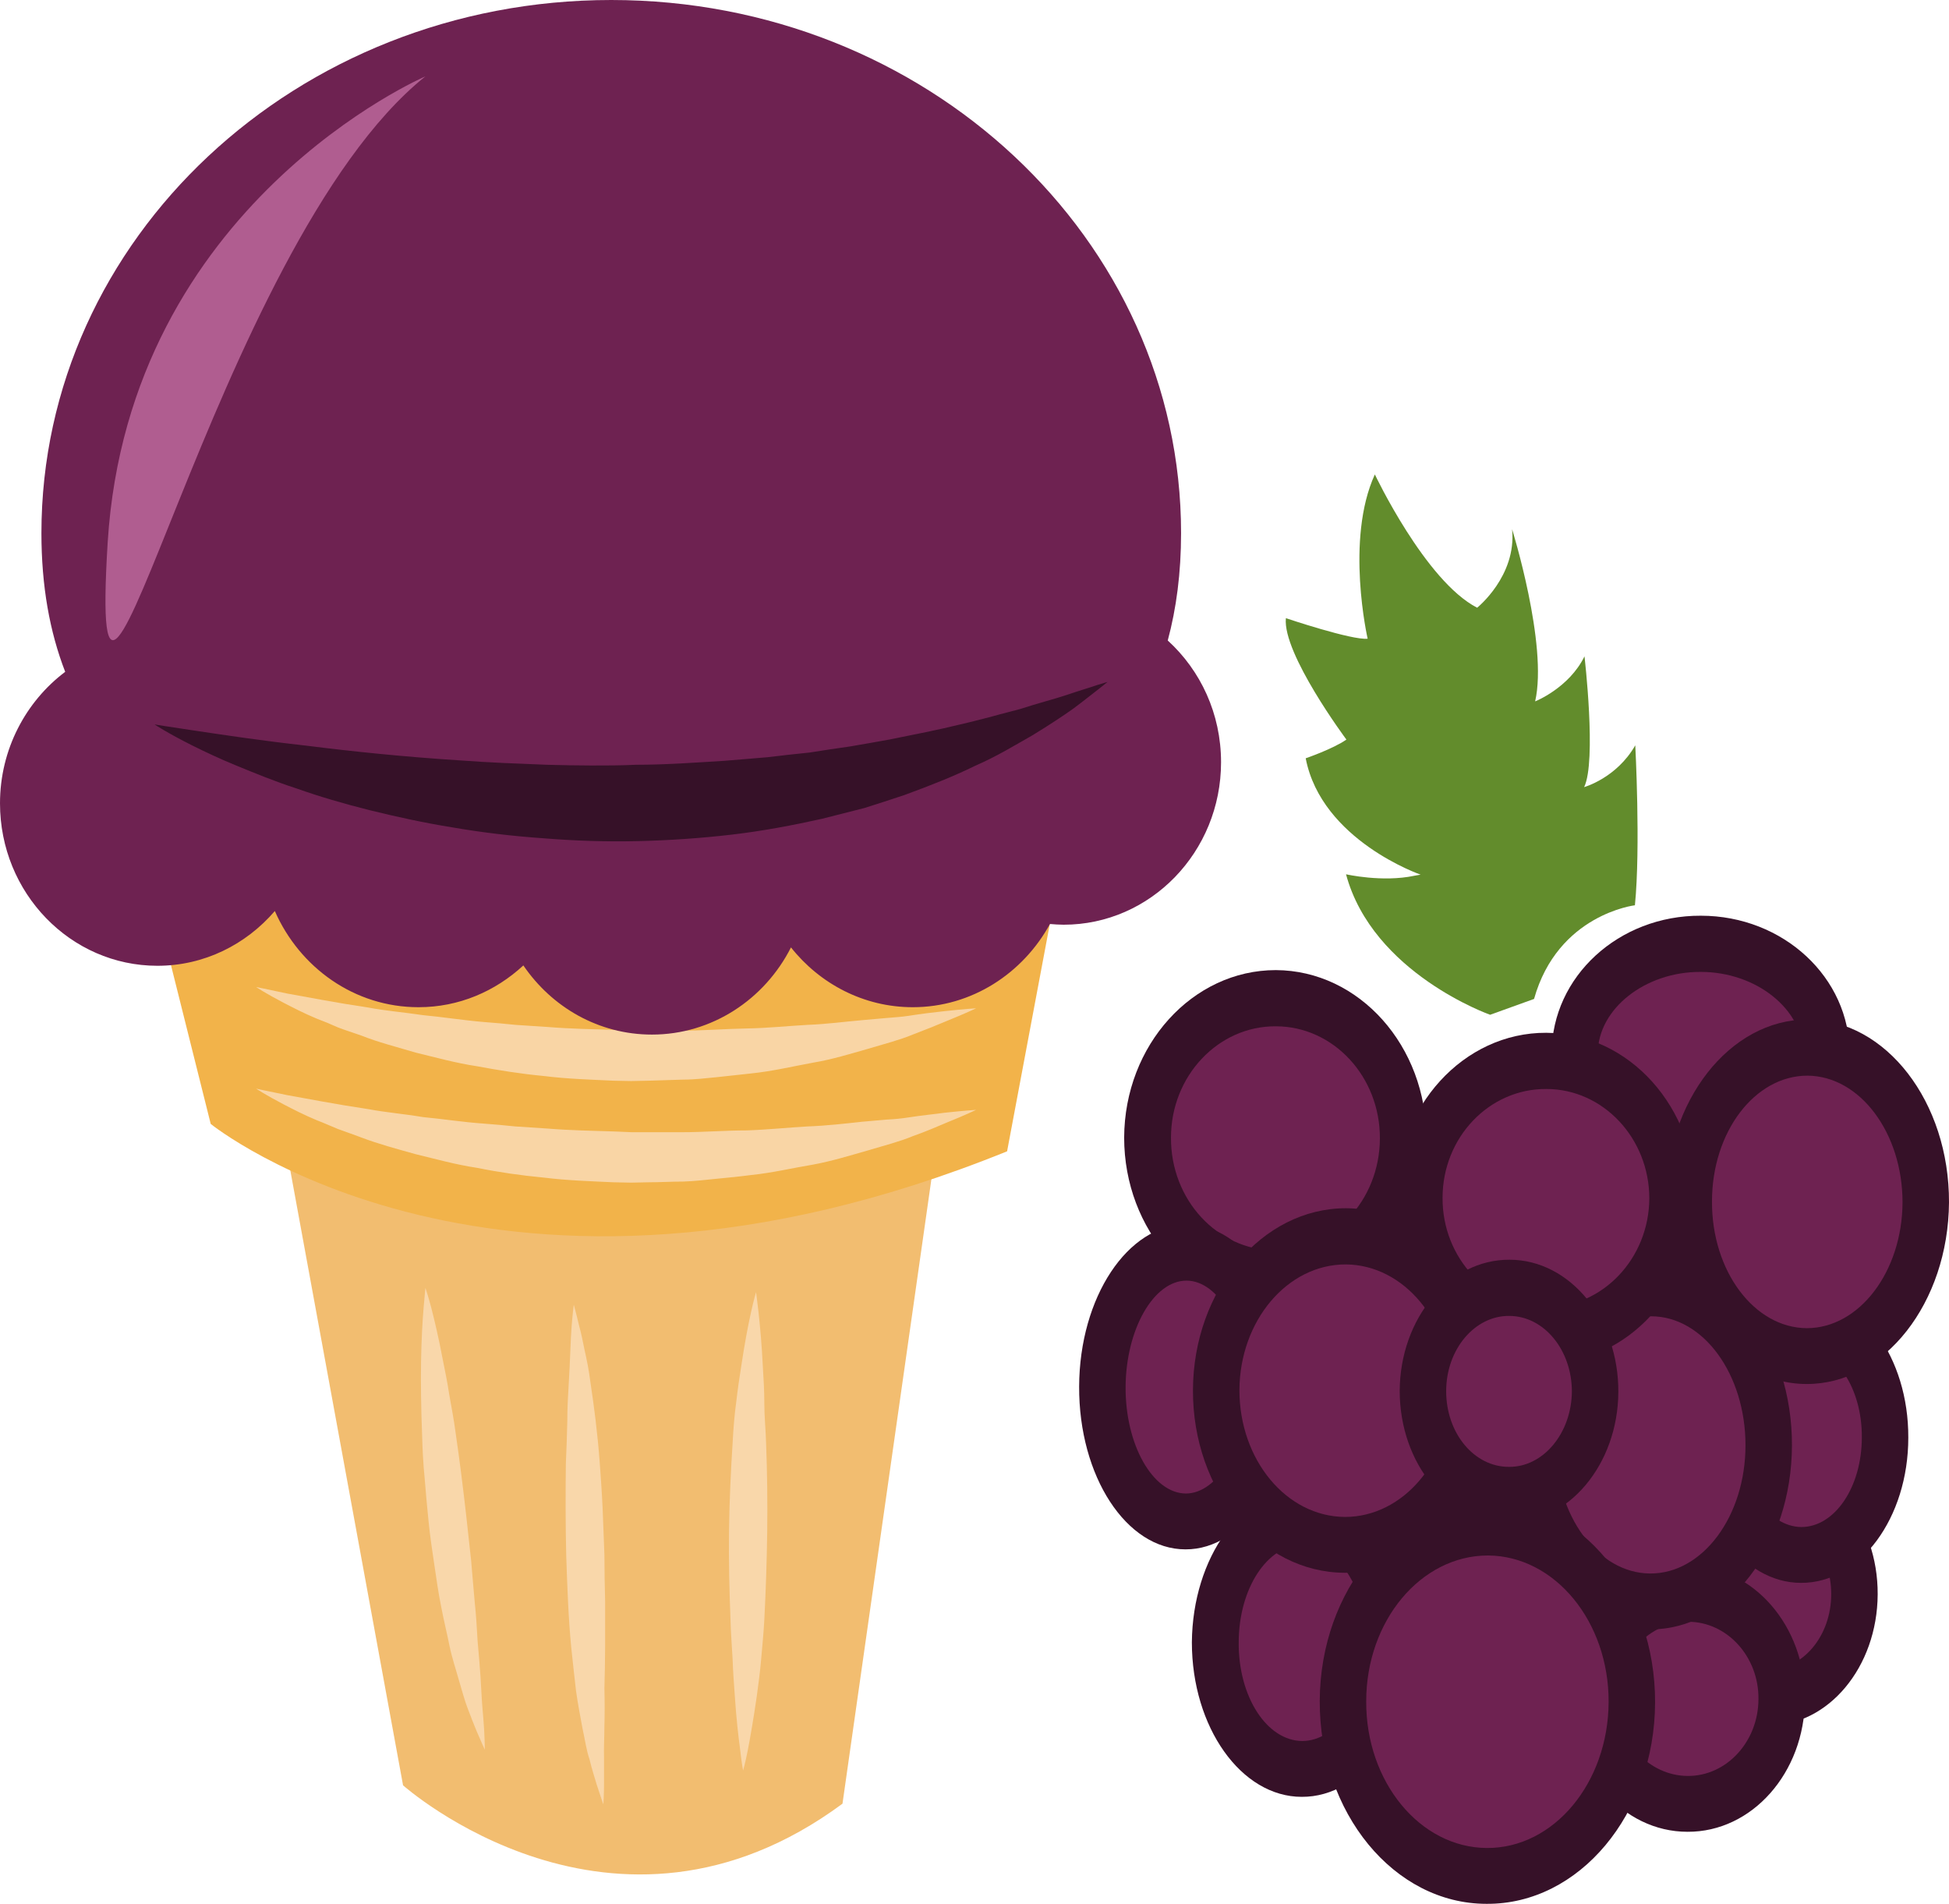 <?xml version="1.0" encoding="UTF-8" standalone="no"?>
<!-- Creator: CorelDRAW Home & Student X7 -->

<svg
   xmlns:dc="http://purl.org/dc/elements/1.1/"
   xmlns:cc="http://creativecommons.org/ns#"
   xmlns:rdf="http://www.w3.org/1999/02/22-rdf-syntax-ns#"
   xmlns:svg="http://www.w3.org/2000/svg"
   xmlns="http://www.w3.org/2000/svg"
   xmlns:sodipodi="http://sodipodi.sourceforge.net/DTD/sodipodi-0.dtd"
   xmlns:inkscape="http://www.inkscape.org/namespaces/inkscape"
   xml:space="preserve"
   width="54.11mm"
   height="52.85mm"
   version="1.1"
   style="clip-rule:evenodd;fill-rule:evenodd;image-rendering:optimizeQuality;shape-rendering:geometricPrecision;text-rendering:geometricPrecision"
   viewBox="0 0 5411.004 5285.012"
   id="svg83"
   sodipodi:docname="3919.svg"
   inkscape:version="0.92.4 (5da689c313, 2019-01-14)"><sodipodi:namedview
   pagecolor="#ffffff"
   bordercolor="#666666"
   borderopacity="1"
   objecttolerance="10"
   gridtolerance="10"
   guidetolerance="10"
   inkscape:pageopacity="0"
   inkscape:pageshadow="2"
   inkscape:window-width="640"
   inkscape:window-height="480"
   id="namedview85"
   showgrid="false"
   inkscape:zoom="0.2102413"
   inkscape:cx="100.72441"
   inkscape:cy="89.802022"
   inkscape:window-x="0"
   inkscape:window-y="0"
   inkscape:window-maximized="0"
   inkscape:current-layer="svg83" />
 <defs
   id="defs4">
  <style
   type="text/css"
   id="style2">
   <![CDATA[
    .fil1 {fill:#361128;fill-rule:nonzero}
    .fil2 {fill:#628C2C;fill-rule:nonzero}
    .fil0 {fill:#6E2251;fill-rule:nonzero}
    .fil7 {fill:#B05D90;fill-rule:nonzero}
    .fil4 {fill:#F2B34A;fill-rule:nonzero}
    .fil3 {fill:#F2BD70;fill-rule:nonzero}
    .fil6 {fill:#F9D5A5;fill-rule:nonzero}
    .fil5 {fill:#F9D7AA;fill-rule:nonzero}
   ]]>
  </style>
 </defs>
 <g
   id="Vrstva_x0020_1"
   transform="translate(-7835,-11941)">
  <g
   id="_762406856">
   <path
   class="fil0"
   d="m 12983,16367 c 0,159 -107,288 -239,287 -132,-1 -238,-130 -238,-289 1,-159 108,-287 240,-287 132,0 238,130 237,289 z"
   id="path7"
   inkscape:connector-curvature="0"
   style="fill:#6e2251;fill-rule:nonzero" />
   <path
   class="fil1"
   d="m 12746,16156 c -97,-1 -175,94 -175,210 -1,115 77,209 173,210 96,0 175,-93 175,-210 0,-115 -77,-210 -173,-210 z m -2,575 c -167,0 -303,-164 -302,-366 1,-202 137,-365 304,-364 168,0 303,164 302,366 -1,202 -137,365 -304,364 z"
   id="path9"
   inkscape:connector-curvature="0"
   style="fill:#361128;fill-rule:nonzero" />
   <path
   class="fil0"
   d="m 12906,14866 c -1,167 -158,303 -351,302 -193,0 -348,-137 -348,-305 0,-168 157,-304 350,-303 193,1 349,138 349,306 z"
   id="path11"
   inkscape:connector-curvature="0"
   style="fill:#6e2251;fill-rule:nonzero" />
   <path
   class="fil1"
   d="m 12557,14639 c -154,-1 -285,102 -286,225 0,122 130,226 284,227 155,0 285,-103 286,-225 0,-123 -130,-227 -284,-227 z m -2,607 c -229,-1 -414,-173 -412,-383 1,-211 186,-381 414,-380 229,0 414,172 413,383 -1,210 -187,381 -415,380 z"
   id="path13"
   inkscape:connector-curvature="0"
   style="fill:#361128;fill-rule:nonzero" />
   <path
   class="fil0"
   d="m 11731,15102 c -2,215 -161,389 -357,388 -196,-1 -354,-176 -353,-391 1,-214 160,-388 356,-387 196,1 354,175 354,390 z"
   id="path15"
   inkscape:connector-curvature="0"
   style="fill:#6e2251;fill-rule:nonzero" />
   <path
   class="fil1"
   d="m 11377,14790 c -160,-1 -291,138 -291,309 -1,172 128,312 288,313 161,0 291,-138 292,-310 1,-172 -129,-312 -289,-312 z m -3,777 c -231,0 -418,-211 -418,-468 1,-257 190,-465 421,-465 232,1 419,211 418,468 -1,258 -190,466 -421,465 z"
   id="path17"
   inkscape:connector-curvature="0"
   style="fill:#361128;fill-rule:nonzero" />
   <path
   class="fil0"
   d="m 12781,16658 c 0,161 -117,291 -261,290 -144,0 -260,-131 -260,-292 0,-161 118,-292 262,-291 144,1 260,132 259,293 z"
   id="path19"
   inkscape:connector-curvature="0"
   style="fill:#6e2251;fill-rule:nonzero" />
   <path
   class="fil1"
   d="m 12522,16443 c -108,0 -197,95 -198,213 0,118 88,214 196,215 108,1 197,-95 197,-214 1,-117 -87,-214 -195,-214 z m -2,583 c -180,0 -325,-167 -324,-370 1,-204 147,-369 326,-369 180,1 325,167 324,371 -1,204 -147,369 -326,368 z"
   id="path21"
   inkscape:connector-curvature="0"
   style="fill:#361128;fill-rule:nonzero" />
   <path
   class="fil0"
   d="m 13069,15932 c -1,180 -105,326 -233,326 -129,-1 -232,-148 -232,-328 1,-180 106,-326 234,-326 129,0 232,147 231,328 z"
   id="path23"
   inkscape:connector-curvature="0"
   style="fill:#6e2251;fill-rule:nonzero" />
   <path
   class="fil1"
   d="m 12838,15682 c -93,-1 -168,111 -169,248 -1,137 75,249 167,250 93,0 168,-111 168,-249 1,-137 -74,-249 -166,-249 z m -3,653 c -163,0 -296,-183 -295,-405 1,-223 135,-405 298,-404 164,1 296,183 295,406 0,223 -134,404 -298,403 z"
   id="path25"
   inkscape:connector-curvature="0"
   style="fill:#361128;fill-rule:nonzero" />
   <path
   class="fil0"
   d="m 11360,15792 c -1,207 -105,373 -234,373 -128,-1 -231,-168 -231,-374 1,-206 106,-373 234,-372 129,0 232,167 231,373 z"
   id="path27"
   inkscape:connector-curvature="0"
   style="fill:#6e2251;fill-rule:nonzero" />
   <path
   class="fil1"
   d="m 11129,15496 c -91,0 -168,135 -169,295 -1,160 75,295 167,296 91,0 168,-135 168,-295 1,-160 -75,-296 -166,-296 z m -3,746 c -164,0 -296,-203 -295,-452 1,-248 135,-450 298,-450 164,1 296,204 295,452 0,249 -135,451 -298,450 z"
   id="path29"
   inkscape:connector-curvature="0"
   style="fill:#361128;fill-rule:nonzero" />
   <path
   class="fil0"
   d="m 11693,16502 c -1,193 -110,350 -243,349 -134,-1 -242,-157 -241,-350 1,-194 110,-350 243,-350 134,1 242,158 241,351 z"
   id="path31"
   inkscape:connector-curvature="0"
   style="fill:#6e2251;fill-rule:nonzero" />
   <path
   class="fil1"
   d="m 11452,16229 c -98,0 -178,121 -178,272 -1,150 78,272 176,273 98,0 178,-122 178,-272 1,-150 -78,-273 -176,-273 z m -3,700 c -168,0 -305,-193 -305,-429 2,-236 140,-427 309,-427 169,1 305,193 305,429 -1,236 -140,428 -309,427 z"
   id="path33"
   inkscape:connector-curvature="0"
   style="fill:#361128;fill-rule:nonzero" />
   <path
   class="fil0"
   d="m 11928,15803 c -1,236 -162,427 -360,426 -197,0 -357,-193 -356,-429 1,-236 162,-427 359,-426 198,0 358,193 357,429 z"
   id="path35"
   inkscape:connector-curvature="0"
   style="fill:#6e2251;fill-rule:nonzero" />
   <path
   class="fil1"
   d="m 11571,15451 c -162,0 -294,156 -295,349 0,193 130,351 293,352 162,0 294,-156 294,-349 1,-193 -130,-351 -292,-352 z m -3,856 c -234,-1 -422,-228 -421,-507 1,-279 192,-505 425,-505 233,2 421,229 421,508 -2,279 -192,505 -425,504 z"
   id="path37"
   inkscape:connector-curvature="0"
   style="fill:#361128;fill-rule:nonzero" />
   <path
   class="fil0"
   d="m 12745,15953 c -1,240 -148,434 -329,434 -182,-1 -328,-196 -327,-436 2,-241 149,-435 330,-434 181,0 328,196 326,436 z"
   id="path39"
   inkscape:connector-curvature="0"
   style="fill:#6e2251;fill-rule:nonzero" />
   <path
   class="fil1"
   d="m 12419,15595 c -145,-1 -265,159 -265,356 -1,197 117,357 262,358 146,1 265,-159 265,-356 0,-197 -117,-358 -262,-358 z m -3,869 c -217,0 -392,-231 -391,-513 1,-283 178,-513 394,-512 217,1 392,232 391,515 -1,282 -178,512 -394,510 z"
   id="path41"
   inkscape:connector-curvature="0"
   style="fill:#361128;fill-rule:nonzero" />
   <path
   class="fil0"
   d="m 12366,16667 c -2,267 -182,482 -404,482 -221,-1 -400,-218 -399,-485 2,-267 181,-483 403,-483 222,1 400,219 400,486 z"
   id="path43"
   inkscape:connector-curvature="0"
   style="fill:#6e2251;fill-rule:nonzero" />
   <path
   class="fil1"
   d="m 11966,16259 c -186,0 -338,181 -338,405 -1,223 149,406 335,407 186,1 337,-181 338,-405 1,-223 -149,-406 -335,-407 z m -4,967 c -257,0 -464,-253 -463,-563 1,-309 211,-560 468,-559 256,0 464,254 463,563 -1,310 -211,561 -468,559 z"
   id="path45"
   inkscape:connector-curvature="0"
   style="fill:#361128;fill-rule:nonzero" />
   <path
   class="fil0"
   d="m 12478,15268 c -1,211 -159,381 -353,380 -194,-1 -351,-172 -350,-382 1,-211 159,-381 353,-381 194,1 351,172 350,383 z"
   id="path47"
   inkscape:connector-curvature="0"
   style="fill:#6e2251;fill-rule:nonzero" />
   <path
   class="fil1"
   d="m 12128,14964 c -159,-1 -288,135 -288,302 -1,167 127,304 285,304 159,1 288,-135 289,-302 0,-167 -128,-304 -286,-304 z m -3,762 c -230,-1 -415,-208 -415,-460 1,-254 189,-459 418,-458 230,1 415,207 415,460 -2,254 -189,458 -418,458 z"
   id="path49"
   inkscape:connector-curvature="0"
   style="fill:#361128;fill-rule:nonzero" />
   <path
   class="fil0"
   d="m 13181,15279 c 0,235 -148,427 -331,426 -181,0 -328,-193 -327,-429 1,-236 149,-427 331,-426 181,0 328,192 327,429 z"
   id="path51"
   inkscape:connector-curvature="0"
   style="fill:#6e2251;fill-rule:nonzero" />
   <path
   class="fil1"
   d="m 12853,14927 c -146,0 -265,156 -265,349 -1,193 117,351 263,352 146,0 265,-157 266,-349 0,-193 -118,-351 -264,-352 z m -3,856 c -217,-1 -392,-229 -391,-507 1,-279 178,-505 395,-505 217,1 393,229 392,508 -2,278 -179,505 -396,504 z"
   id="path53"
   inkscape:connector-curvature="0"
   style="fill:#361128;fill-rule:nonzero" />
   <path
   class="fil0"
   d="m 12263,15804 c 0,159 -108,287 -240,287 -131,0 -238,-129 -237,-288 1,-159 108,-288 239,-288 132,1 239,130 238,289 z"
   id="path55"
   inkscape:connector-curvature="0"
   style="fill:#6e2251;fill-rule:nonzero" />
   <path
   class="fil1"
   d="m 12025,15594 c -95,-1 -175,92 -175,209 0,116 77,210 174,210 96,1 174,-94 175,-209 0,-116 -78,-210 -174,-210 z m -2,575 c -167,-1 -302,-165 -302,-367 1,-201 137,-365 305,-364 167,0 303,165 302,367 -1,201 -138,365 -305,364 z"
   id="path57"
   inkscape:connector-curvature="0"
   style="fill:#361128;fill-rule:nonzero" />
   <path
   class="fil2"
   d="m 11972,14758 c 0,0 -326,-115 -400,-390 0,0 101,23 190,4 6,-1 11,-2 17,-3 0,0 -275,-95 -319,-323 0,0 76,-26 113,-52 0,0 -178,-239 -168,-337 0,0 184,62 227,57 0,0 -63,-275 20,-456 0,0 140,296 284,370 0,0 110,-88 97,-218 0,0 100,321 64,478 0,0 94,-37 137,-125 0,0 34,291 -1,363 0,0 90,-25 142,-116 0,0 15,283 -1,444 0,0 -214,25 -280,260 z"
   id="path59"
   inkscape:connector-curvature="0"
   style="fill:#628c2c;fill-rule:nonzero" />
  </g>
  <path
   class="fil3"
   d="m 8623,15092 331,1805 c 0,0 584,521 1220,51 l 266,-1868 z"
   id="path62"
   inkscape:connector-curvature="0"
   style="fill:#f2bd70;fill-rule:nonzero" />
  <path
   class="fil4"
   d="m 8210,14222 210,839 c 0,0 800,648 2211,76 l 172,-915 c 0,0 -1830,-267 -2593,0 z"
   id="path64"
   inkscape:connector-curvature="0"
   style="fill:#f2b34a;fill-rule:nonzero" />
  <path
   class="fil5"
   d="m 9016,15516 c 0,0 7,20 16,54 9,35 21,85 32,144 6,30 13,63 18,97 6,34 13,70 18,108 11,75 21,155 30,235 4,40 9,80 13,119 3,40 7,78 10,116 4,37 6,74 8,108 3,35 6,67 8,98 2,30 3,58 5,82 2,25 4,46 5,64 2,36 2,57 2,57 0,0 -9,-19 -23,-52 -7,-17 -15,-37 -24,-61 -9,-23 -16,-50 -25,-80 -8,-29 -19,-61 -26,-95 -7,-35 -16,-71 -23,-108 -8,-38 -13,-77 -19,-116 -6,-40 -12,-80 -16,-120 -4,-41 -8,-81 -11,-121 -4,-40 -6,-79 -7,-117 -3,-76 -4,-147 -3,-208 1,-61 4,-112 7,-148 3,-36 5,-56 5,-56 z"
   id="path66"
   inkscape:connector-curvature="0"
   style="fill:#f9d7aa;fill-rule:nonzero" />
  <path
   class="fil5"
   d="m 9428,15563 c 0,0 6,21 15,59 5,18 10,41 15,67 6,26 12,56 16,88 10,66 20,142 26,224 3,41 6,83 8,126 2,42 3,86 5,129 0,44 1,87 2,130 0,42 0,84 0,125 0,40 -1,79 -2,117 1,37 1,72 0,104 0,33 -2,63 -1,89 0,26 0,50 0,69 0,38 -2,60 -2,60 0,0 -7,-20 -19,-57 -5,-18 -13,-41 -19,-67 -9,-26 -13,-56 -20,-88 -6,-33 -13,-68 -18,-105 -4,-38 -9,-77 -13,-118 -8,-82 -11,-169 -14,-256 -2,-87 -2,-174 -1,-255 2,-41 3,-80 4,-117 0,-37 2,-73 4,-105 4,-65 5,-120 8,-159 3,-38 6,-60 6,-60 z"
   id="path68"
   inkscape:connector-curvature="0"
   style="fill:#f9d7aa;fill-rule:nonzero" />
  <path
   class="fil5"
   d="m 9934,15528 c 0,0 3,21 7,57 4,37 9,89 12,152 2,31 4,65 4,101 0,36 4,73 5,112 3,77 4,160 3,242 -1,83 -4,167 -8,245 -2,39 -6,76 -9,112 -3,36 -8,70 -12,101 -9,62 -18,114 -25,150 -7,36 -13,56 -13,56 0,0 -4,-21 -8,-57 -5,-37 -11,-89 -15,-151 -2,-31 -5,-65 -6,-100 -2,-36 -5,-74 -6,-113 -3,-78 -5,-160 -4,-244 1,-83 5,-167 10,-245 2,-39 5,-77 10,-113 4,-35 9,-69 14,-100 9,-61 19,-113 27,-149 8,-36 14,-56 14,-56 z"
   id="path70"
   inkscape:connector-curvature="0"
   style="fill:#f9d7aa;fill-rule:nonzero" />
  <path
   class="fil6"
   d="m 8546,14963 c 0,0 31,7 86,18 28,5 61,11 99,18 38,7 81,14 127,21 47,9 98,13 151,22 54,5 110,14 168,18 29,2 59,5 89,8 30,2 60,4 91,6 61,5 123,6 185,8 l 47,2 h 46 c 31,0 62,0 93,0 61,0 121,-5 180,-5 59,-2 115,-8 169,-11 54,-2 104,-8 151,-13 24,-2 46,-4 68,-6 22,-1 42,-3 61,-6 38,-6 72,-9 100,-13 55,-6 88,-8 88,-8 0,0 -29,14 -81,35 -26,11 -58,25 -95,38 -36,15 -79,26 -126,40 -46,13 -97,29 -151,39 -55,9 -113,23 -173,29 -30,4 -61,7 -92,10 -31,3 -63,7 -95,8 -32,0 -64,2 -96,2 l -49,1 -49,-1 c -64,-3 -129,-5 -193,-13 -64,-6 -126,-15 -185,-27 -60,-9 -117,-25 -171,-38 -54,-15 -105,-29 -150,-46 -23,-9 -45,-16 -66,-24 -20,-8 -39,-17 -58,-24 -36,-15 -67,-31 -92,-44 -50,-26 -77,-44 -77,-44 z"
   id="path72"
   inkscape:connector-curvature="0"
   style="fill:#f9d5a5;fill-rule:nonzero" />
  <path
   class="fil6"
   d="m 8546,14681 c 0,0 31,6 86,18 28,5 61,11 99,18 38,7 81,14 127,21 47,9 98,13 151,21 54,5 110,14 168,19 29,2 59,5 89,8 30,2 60,4 91,6 61,5 123,6 185,8 l 47,2 46,-1 c 31,0 62,0 93,1 61,0 121,-5 180,-6 59,-1 115,-7 169,-10 54,-2 104,-9 151,-13 24,-2 46,-4 68,-6 22,-2 42,-3 61,-6 38,-6 72,-10 100,-13 55,-6 88,-8 88,-8 0,0 -29,14 -81,35 -26,11 -58,24 -95,38 -36,15 -79,26 -126,40 -46,13 -97,29 -151,38 -55,10 -113,24 -173,30 -30,3 -61,7 -92,10 -31,3 -63,7 -95,7 -32,1 -64,2 -96,3 l -49,1 -49,-1 c -64,-3 -129,-5 -193,-13 -64,-6 -126,-16 -185,-27 -60,-9 -117,-25 -171,-38 -54,-16 -105,-29 -150,-47 -23,-8 -45,-15 -66,-23 -20,-9 -39,-17 -58,-24 -36,-15 -67,-31 -92,-44 -50,-26 -77,-44 -77,-44 z"
   id="path74"
   inkscape:connector-curvature="0"
   style="fill:#f9d5a5;fill-rule:nonzero" />
  <path
   class="fil0"
   d="m 11077,13719 c 24,-89 37,-188 37,-298 0,-817 -708,-1480 -1582,-1480 -874,0 -1582,663 -1582,1480 0,147 23,274 66,385 -109,82 -181,215 -181,365 0,249 196,451 437,451 130,0 246,-59 326,-152 69,157 221,267 399,267 112,0 213,-44 291,-116 79,116 209,192 357,192 167,0 313,-98 386,-242 80,101 202,166 338,166 164,0 306,-94 381,-231 12,1 25,2 38,2 241,0 437,-202 437,-451 0,-135 -57,-255 -148,-338 z"
   id="path76"
   inkscape:connector-curvature="0"
   style="fill:#6e2251;fill-rule:nonzero" />
  <path
   class="fil1"
   d="m 8264,13952 c 0,0 42,7 117,18 74,11 179,27 305,41 126,16 272,31 428,41 39,3 78,5 118,7 40,2 81,3 121,5 41,1 82,2 124,2 41,0 82,0 123,-2 83,0 165,-6 246,-11 41,-3 81,-7 120,-10 40,-5 79,-9 117,-13 39,-6 76,-12 113,-17 37,-6 73,-13 108,-19 70,-14 136,-27 197,-42 16,-4 31,-7 45,-11 15,-4 29,-7 43,-11 28,-8 54,-14 79,-21 49,-16 93,-27 129,-39 35,-12 63,-20 83,-27 19,-6 30,-9 30,-9 0,0 -9,7 -25,20 -16,12 -39,31 -70,54 -31,22 -69,47 -115,75 -46,26 -98,58 -158,84 -59,29 -125,55 -196,81 -36,12 -73,24 -111,36 -39,10 -78,20 -118,30 -81,18 -165,34 -251,44 -86,10 -174,16 -262,18 -87,2 -175,-1 -261,-8 -86,-6 -170,-16 -251,-30 -81,-13 -158,-30 -231,-48 -72,-18 -140,-38 -202,-60 -62,-20 -117,-43 -166,-63 -49,-20 -91,-40 -125,-57 -68,-34 -104,-58 -104,-58 z"
   id="path78"
   inkscape:connector-curvature="0"
   style="fill:#361128;fill-rule:nonzero" />
  <path
   class="fil7"
   d="m 9016,12153 c 0,0 -823,353 -882,1293 -58,941 294,-823 882,-1293 z"
   id="path80"
   inkscape:connector-curvature="0"
   style="fill:#b05d90;fill-rule:nonzero" />
 </g>
</svg>